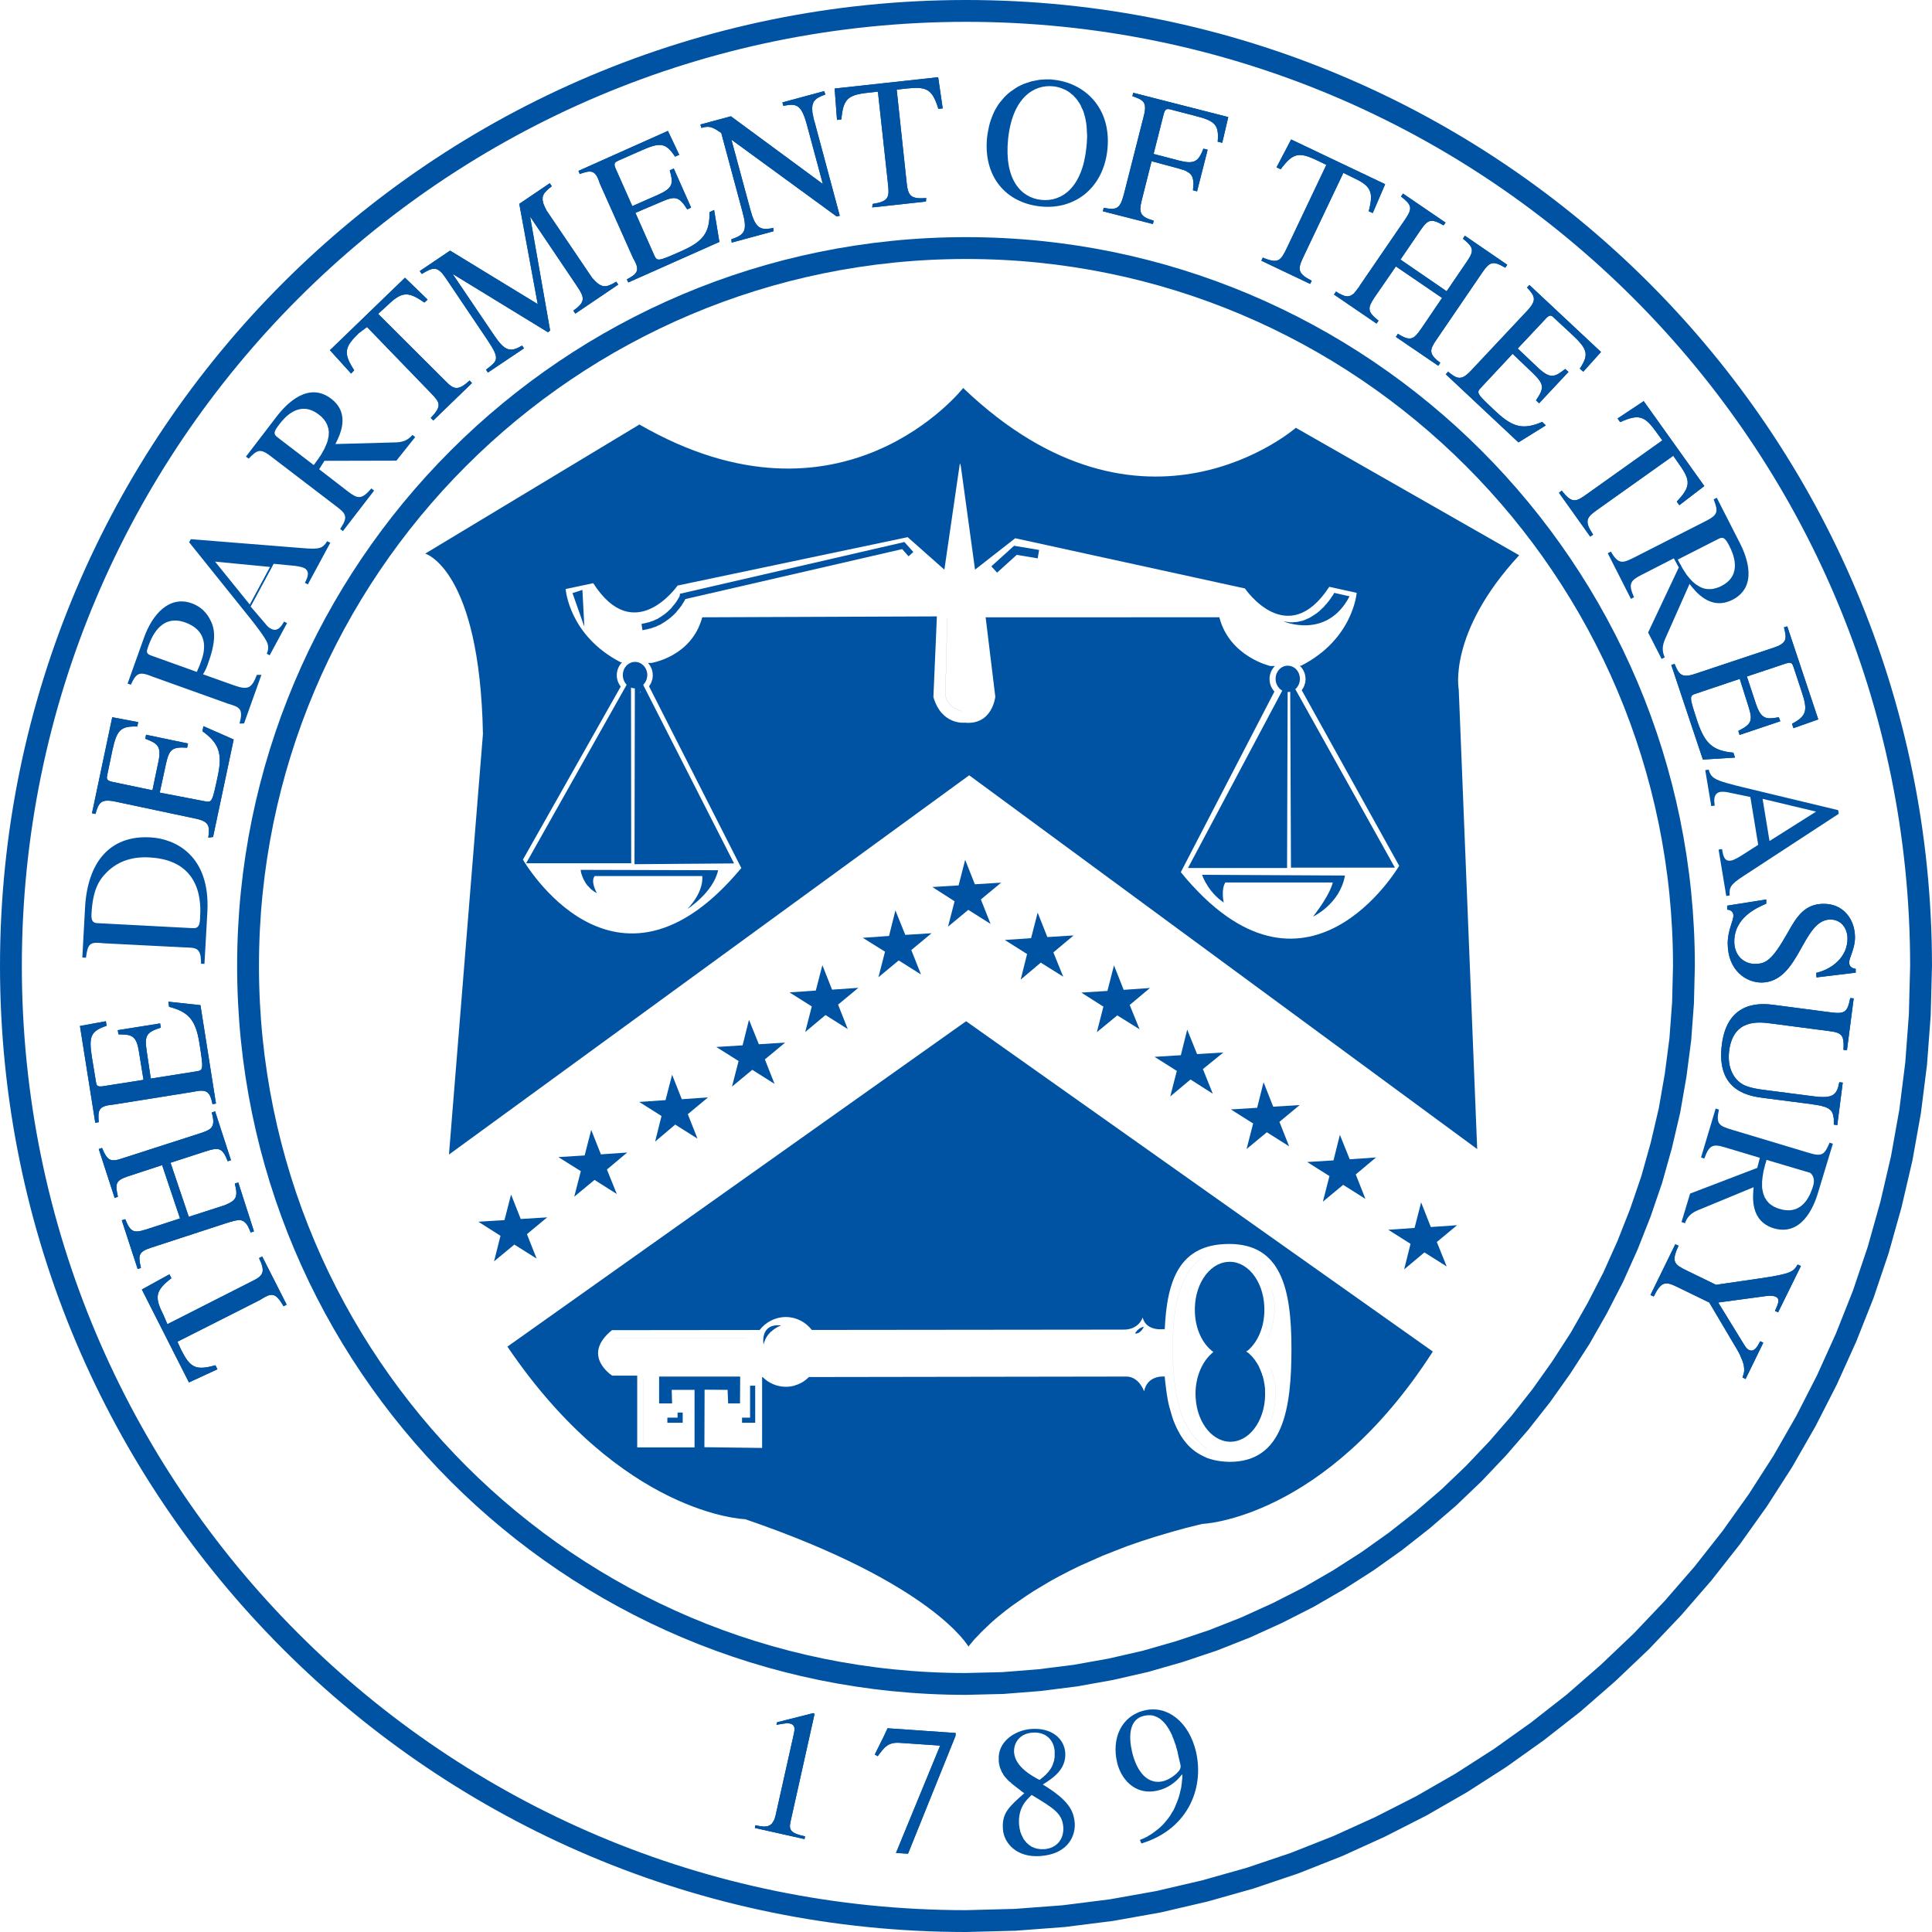 <svg xmlns="http://www.w3.org/2000/svg" xmlns:xlink="http://www.w3.org/1999/xlink" version="1.1" x="0px" y="0px"  viewBox="0 0 176.907 176.907" enable-background="new 0 0 176.907 176.907" xml:space="preserve">

<g id="Layer_3">
	<g id="g67483">
		<path fill="#0053a2" stroke="#0053a2" stroke-width="0.002" stroke-miterlimit="10.433" d="M13.757,76.674    c-3.779-0.201-5.752,2.375-5.969,6.438l-0.25,4.564l0.334,0.017c0.167-1.288,0.334-1.472,1.605-1.321l7.507,0.384h0.1h0.117    l0.083,0.017h0.1h0.084l0.083,0.017h0.067l0.083,0.017l0.067,0.017l0.067,0.017l0.05,0.017l0.067,0.033l0.05,0.017l0.05,0.033    l0.033,0.033l0.05,0.05l0.034,0.034l0.033,0.05l0.034,0.05l0.033,0.05l0.017,0.067l0.017,0.05l0.033,0.083l0.017,0.067    l0.017,0.083v0.083l0.017,0.083v0.101l0.017,0.083v0.067v0.05v0.05v0.05v0.067v0.05l0.318,0.017l0.268-4.782    C19.258,78.296,16.015,76.792,13.757,76.674z M18.322,84.015v0.067v0.067l-0.017,0.066v0.067v0.067l-0.017,0.05v0.067l-0.017,0.05    l-0.017,0.033v0.05l-0.017,0.05l-0.017,0.033l-0.017,0.034l-0.017,0.033l-0.017,0.034l-0.017,0.033l-0.017,0.017l-0.033,0.033    l-0.017,0.017l-0.033,0.017l-0.017,0.017l-0.033,0.017l-0.034,0.017l-0.034,0.017h-0.033l-0.05,0.017H17.82h-0.05h-0.033h-0.05    h-0.05h-0.05l-8.594-0.452C8.658,84.516,8.34,84.5,8.374,83.713c0.117-2.14,0.619-3.06,1.388-3.829    c1.12-1.12,2.508-1.455,3.929-1.371C18.606,78.765,18.389,82.928,18.322,84.015z"/>
		<path id="path64549" fill="none" stroke="#EFD764" stroke-width="0.006" stroke-miterlimit="10.433" d="M41.111,105.717    l3.11-38.506c-0.285-15.082-5.284-16.52-5.284-16.52L58.55,38.871c18.609,10.734,29.645-3.344,29.645-3.344    c16.502,15.8,30.464,3.645,30.464,3.645l20.448,11.67c-6.571,7.106-5.534,12.306-5.534,12.306l1.688,42.067L88.746,70.99    L41.111,105.717z"/>
		<path id="path64553" fill="none" stroke="#EFD764" stroke-width="0.005" stroke-miterlimit="10.433" d="M88.679,150.777    l0.017-0.017l0.034-0.066l0.083-0.101l0.117-0.134l0.151-0.184l0.167-0.201l0.234-0.234l0.25-0.268l0.301-0.301l0.334-0.318    l0.368-0.351l0.418-0.368l0.468-0.385l0.502-0.401l0.552-0.418l0.602-0.418l0.652-0.451l0.685-0.452l0.752-0.451l0.786-0.469    l0.853-0.468l0.903-0.468l0.953-0.468l1.02-0.451l1.054-0.468l1.137-0.451l1.17-0.452l1.254-0.435l1.304-0.418l1.354-0.401    l1.438-0.401l1.488-0.368c0,0,11.219-0.385,21.118-15.784L88.462,93.511l-42,29.795c10.5,15.483,21.77,15.801,21.77,15.801    C85.486,145.009,88.679,150.777,88.679,150.777z"/>
		
			<line id="line64561" fill="none" stroke="#0053a2" stroke-width="0.004" stroke-miterlimit="10.433" x1="56.276" y1="122.504" x2="68.348" y2="122.504"/>
		<polyline id="polyline64563" fill="none" stroke="#0053a2" stroke-width="0.469" stroke-miterlimit="10.433" points="    67.946,130.044 68.917,130.044 68.917,126.884   "/>
		<polyline id="polyline64565" fill="none" stroke="#0053a2" stroke-width="0.469" stroke-miterlimit="10.433" points="    61.108,130.044 62.278,130.044 62.278,129.342   "/>
		
			<line id="line64567" fill="none" stroke="#0053a2" stroke-width="0.004" stroke-miterlimit="10.433" x1="58.918" y1="126.182" x2="58.918" y2="132.051"/>
		<path id="path64569" fill="#0053a2" d="M69.919,123.156v-0.067l0.017-0.05l0.017-0.066l0.017-0.067l0.017-0.05l0.034-0.05    l0.033-0.117l0.05-0.1l0.05-0.101l0.067-0.1l0.05-0.083l0.067-0.083l0.067-0.084l0.067-0.067l0.067-0.083l0.083-0.067l0.067-0.05    l0.067-0.067l0.067-0.05l0.067-0.05l0.067-0.05l0.067-0.033l0.067-0.05l0.067-0.033l0.067-0.034l0.05-0.033l0.05-0.017l0.05-0.017    l0.034-0.017l0.05-0.017l0.017-0.017l0.033-0.017h0.017l0,0l0,0h0.017l0,0l0,0C69.518,121.133,69.919,123.156,69.919,123.156z"/>
		
			<line id="line64571" fill="none" stroke="#0053a2" stroke-width="0.003" stroke-miterlimit="10.433" x1="75.487" y1="122.537" x2="101.57" y2="122.537"/>
		<path id="path64573" fill="#0053a2" d="M103.928,122.103h0.034h0.017h0.033h0.017h0.033h0.017h0.017l0.017-0.017h0.033h0.017    l0.017-0.017h0.017l0.034-0.017h0.017l0.033-0.017l0.034-0.033l0.033-0.017l0.034-0.033l0.033-0.017l0.034-0.033l0.033-0.033    l0.017-0.017l0.034-0.034l0.017-0.033l0.034-0.033l0.017-0.034l0.017-0.017l0.017-0.033l0.017-0.034l0.017-0.017l0.017-0.017    v-0.033l0.017-0.017v-0.017h0.017l0,0v-0.017l0,0V121.5l0,0h0.017l0,0l0,0v-0.017l0,0    C104.195,121.584,103.928,122.103,103.928,122.103z"/>
		<path id="path64575" fill="none" stroke="#0053a2" stroke-width="0.004" stroke-miterlimit="10.433" d="M116.334,125.313    c1.053,2.057,0,4.983,0,4.983"/>
		<path id="path64577" fill="none" stroke="#0053a2" stroke-width="0.004" stroke-miterlimit="10.433" d="M116.417,118.157    c0.836,1.755-0.301,4.38-0.301,4.38"/>
		<path id="path64579" fill="none" stroke="#0053a2" stroke-width="0.004" stroke-miterlimit="10.433" d="M110.114,115.13    l-0.15,0.117l-0.151,0.117l-0.15,0.117l-0.133,0.134l-0.134,0.15l-0.134,0.134l-0.117,0.15l-0.134,0.167l-0.101,0.151    l-0.117,0.184l-0.117,0.167l-0.1,0.184l-0.101,0.184l-0.083,0.201l-0.084,0.201l-0.083,0.201l-0.083,0.201l-0.083,0.217    l-0.067,0.217l-0.067,0.234l-0.067,0.217l-0.05,0.234l-0.067,0.251l-0.05,0.234l-0.034,0.251l-0.05,0.25l-0.034,0.251    l-0.034,0.268l-0.033,0.25l-0.034,0.268l-0.017,0.285l-0.017,0.267c-0.167,2.926,0,5.267,0.569,7.357    c0.702,2.592,2.541,3.729,2.541,3.729"/>
		<polyline id="polyline64583" fill="none" stroke="#0053a2" stroke-width="0.586" stroke-miterlimit="10.433" points="    58.784,57.413 58.901,57.396 59.035,57.363 59.152,57.346 59.269,57.313 59.386,57.279 59.503,57.263 59.72,57.179 59.938,57.112     60.138,57.012 60.339,56.928 60.523,56.811 60.69,56.711 60.857,56.594 61.024,56.477 61.175,56.36 61.309,56.243 61.442,56.125     61.576,55.992 61.693,55.875 61.793,55.741 61.894,55.624 61.994,55.507 62.078,55.39 62.162,55.29 62.228,55.172 62.295,55.072     62.345,54.989 62.396,54.905 62.446,54.821 62.479,54.754 62.496,54.705 62.529,54.654 62.529,54.638 62.546,54.621     62.546,54.621 62.546,54.604 62.546,54.604 62.546,54.604 82.71,49.956 83.413,50.742   "/>
		<polygon id="polygon64585" fill="#0053a2" points="52.648,54.42 53.267,56.176 53.166,54.253   "/>
		<polygon id="polygon64587" fill="none" stroke="#0053a2" stroke-width="0.352" stroke-miterlimit="10.433" points="52.648,54.42     53.267,56.176 53.166,54.253   "/>
		<path id="path64589" fill="#0053a2" d="M117.471,56.878l0.133,0.034l0.134,0.017l0.134,0.017l0.133,0.017l0.134,0.017h0.134h0.117    l0.134-0.017h0.117l0.117-0.017l0.117-0.017l0.117-0.033l0.117-0.017l0.117-0.033l0.217-0.067l0.217-0.101l0.201-0.083    l0.201-0.117l0.184-0.117l0.184-0.117l0.167-0.117l0.167-0.134l0.167-0.15l0.133-0.134l0.151-0.134l0.117-0.15l0.134-0.134    l0.1-0.134l0.101-0.117l0.1-0.134l0.083-0.117l0.067-0.101l0.067-0.1l0.067-0.083l0.017-0.034l0.017-0.033l0.017-0.034    l0.017-0.033l0.017-0.017l0.017-0.034v-0.017h0.017v-0.017l0,0l1.404,0.317C121.467,58.634,117.471,56.878,117.471,56.878z"/>
		<polyline id="polyline64591" fill="none" stroke="#0053a2" stroke-width="0.782" stroke-miterlimit="10.433" points="    91.037,52.146 92.976,50.391 95.083,50.742   "/>
		<path id="path64593" fill="none" stroke="#0053a2" stroke-width="0.007" stroke-miterlimit="10.433" d="M86.74,56.61    l-0.167,6.755c-0.084,1.405,1.488,1.756,1.488,1.756"/>
		<polygon id="polygon64603" fill="none" stroke="#0053a2" stroke-width="0.5" stroke-miterlimit="10.433" points="58.383,62.262     58.349,78.881 66.81,78.814   "/>
		<polygon id="polygon64607" fill="none" stroke="#0053a2" stroke-width="0.5" stroke-miterlimit="10.433" points="57.53,62.947     57.547,78.798 48.602,78.798   "/>
		<path id="path64609" fill="#0053a2" d="M54.671,81.808l-0.05-0.05l-0.067-0.034l-0.067-0.033l-0.05-0.034l-0.117-0.083    l-0.117-0.083l-0.1-0.083l-0.083-0.083l-0.084-0.101l-0.083-0.083l-0.083-0.083l-0.067-0.101l-0.067-0.083l-0.05-0.083    l-0.05-0.101l-0.05-0.083l-0.05-0.083L53.4,80.437l-0.033-0.083l-0.033-0.084L53.3,80.202l-0.017-0.083l-0.034-0.067l-0.017-0.067    l-0.017-0.05L53.2,79.868v-0.05l-0.017-0.034v-0.05v-0.034l-0.017-0.017v-0.017V79.65l0,0l0,0l12.59,0.034    c-0.452,2.057-2.809,3.544-2.809,3.544c1.588-1.672,1.354-3.009,1.354-3.009h-9.848C54.036,80.737,54.671,81.808,54.671,81.808z"/>
		<polygon id="polygon64615" fill="none" stroke="#0053a2" stroke-width="0.5" stroke-miterlimit="10.433" points="117.655,63.315     117.604,79.232 109.195,79.232   "/>
		<polygon id="polygon64619" fill="none" stroke="#0053a2" stroke-width="0.5" stroke-miterlimit="10.433" points="118.391,63.231     118.458,79.199 127.302,79.199   "/>
		<path id="path64623" fill="#0053a2" d="M58.149,63.031l0.05-0.017h0.067h0.05l0.05-0.017l0.05-0.017l0.067-0.017l0.05-0.017    l0.05-0.017l0.05-0.033l0.05-0.017l0.034-0.033l0.05-0.034l0.05-0.033l0.034-0.034l0.05-0.033l0.034-0.05l0.033-0.033l0.034-0.05    l0.033-0.05l0.034-0.033l0.033-0.05l0.017-0.05l0.033-0.05l0.017-0.067l0.034-0.05l0.017-0.05v-0.067l0.017-0.05l0.017-0.067    v-0.05l0.017-0.067v-0.067c0-0.669-0.519-1.204-1.12-1.204c-0.619,0-1.121,0.535-1.121,1.204    C57.028,62.479,57.53,63.031,58.149,63.031z"/>
		<path id="path64627" fill="#0053a2" d="M117.906,63.365h0.067h0.05l0.067-0.017h0.05l0.05-0.017l0.05-0.017l0.05-0.017l0.05-0.017    l0.05-0.034l0.05-0.033l0.05-0.017l0.05-0.034l0.033-0.033l0.051-0.034l0.033-0.05l0.05-0.034l0.033-0.033l0.033-0.05l0.034-0.05    l0.033-0.05l0.034-0.05l0.017-0.05l0.033-0.05l0.017-0.05l0.017-0.05l0.017-0.067l0.017-0.05l0.017-0.05v-0.067l0.017-0.067v-0.05    v-0.067c0-0.669-0.485-1.204-1.12-1.204c-0.602,0-1.104,0.535-1.104,1.204C116.802,62.83,117.304,63.365,117.906,63.365z"/>
		<path id="path64629" fill="none" stroke="#0053a2" stroke-width="2" stroke-miterlimit="10.433" d="M88.462,154.193l3.378-0.083    l3.345-0.265l3.279-0.414l3.246-0.58l3.179-0.728l3.114-0.895l3.064-1.026l2.98-1.176l2.915-1.325l2.832-1.44l2.75-1.59    l2.667-1.706l2.583-1.839l2.484-1.954l2.384-2.053l2.286-2.187l2.17-2.286l2.07-2.384l1.954-2.484l1.822-2.567l1.722-2.667    l1.573-2.766l1.457-2.832l1.309-2.915l1.176-2.981l1.043-3.047l0.878-3.13l0.745-3.18l0.563-3.229l0.43-3.295l0.249-3.346    l0.083-3.378c0-36.302-29.429-65.731-65.731-65.731c-36.319,0-65.748,29.429-65.748,65.731S52.143,154.193,88.462,154.193z"/>
		<path id="path64631" fill="none" stroke="#0053a2" stroke-width="2" stroke-miterlimit="10.433" d="M88.462,175.907l4.498-0.117    l4.431-0.334l4.38-0.552l4.314-0.769l4.23-0.986l4.146-1.17l4.063-1.371l3.979-1.572l3.862-1.755l3.779-1.923l3.662-2.106    l3.544-2.274l3.427-2.441l3.311-2.592l3.16-2.758l3.043-2.893l2.892-3.043l2.759-3.177l2.592-3.294l2.441-3.427l2.274-3.544    l2.107-3.679l1.923-3.762l1.755-3.879l1.572-3.962l1.371-4.063l1.17-4.163l0.986-4.23l0.769-4.297l0.552-4.38l0.334-4.448    l0.117-4.498C175.907,40.158,136.749,1,88.462,1C40.158,1,1,40.158,1,88.445C1,136.749,40.158,175.907,88.462,175.907z"/>
		<g>
			<path fill="#0053a2" d="M57.337,63.29l-8.736,15.508h8.945L57.53,63.383C57.463,63.357,57.4,63.324,57.337,63.29z"/>
			<path fill="#0053a2" d="M110.064,80.119h0.017v0.034l0.017,0.017l0.017,0.05l0.017,0.033l0.017,0.05l0.017,0.067l0.034,0.05     l0.033,0.084l0.034,0.067l0.05,0.083l0.033,0.083l0.05,0.083l0.05,0.083l0.067,0.101l0.05,0.101l0.067,0.1l0.066,0.1l0.083,0.101     l0.067,0.1l0.083,0.101l0.1,0.117l0.083,0.101l0.101,0.1l0.1,0.117l0.117,0.101l0.1,0.1l0.117,0.1l0.134,0.101l0.134,0.1     l0.134,0.101c0,0-0.268-1.188,0.15-1.839h9.832c0,0-0.151,1.003-1.806,3.126c0,0,2.458-1.137,2.926-3.762l-13.092-0.067V80.119z"/>
			<path fill="#0053a2" d="M117.653,63.843c-0.085-0.013-0.167-0.033-0.248-0.059l-8.211,15.449h8.41L117.653,63.843z"/>
			<polygon fill="#0053a2" points="118.608,63.7 118.524,63.733 118.458,63.75 118.393,63.776 118.458,79.199 127.302,79.199      118.639,63.676    "/>
			<path fill="#0053a2" d="M41.111,105.717L88.746,70.99l46.515,34.226l-1.688-42.067c0,0-1.037-5.2,5.534-12.306l-20.448-11.67     c0,0-13.961,12.155-30.464-3.645c0,0-11.035,14.078-29.645,3.344L38.938,50.691c0,0,4.999,1.438,5.284,16.52L41.111,105.717z      M56.477,61.827c0-0.461,0.186-0.88,0.486-1.184l-0.135-0.003c-4.748-2.458-5.033-6.705-5.033-6.705L54.32,53.4     c3.779,5.902,7.725,0.217,7.725,0.217l21.067-4.431l3.361,2.976l1.421-9.748l0.083,0.25l1.304,9.497l3.678-2.876l21.034,4.598     c0,0,3.879,5.735,7.725-0.15l2.508,0.552c0,0-0.317,4.247-5.083,6.671l-0.127,0.002c0.324,0.306,0.528,0.737,0.528,1.219v0.083     l-0.017,0.083v0.084l-0.017,0.083l-0.017,0.083l-0.034,0.083l-0.017,0.083l-0.033,0.067l-0.034,0.084l-0.034,0.067l-0.05,0.067     l-0.034,0.067l-0.05,0.067l-0.014,0.019l8.926,16.083c0,0-8.544,14.613-19.997,0.585l8.573-16.537     c-0.275-0.301-0.447-0.705-0.447-1.153c0-0.466,0.19-0.888,0.494-1.192l-0.41,0.005c0,0-3.745-0.836-4.682-4.464H90.251     l0.886,7.273c0,0-0.268,2.625-2.809,2.375c0,0-2.107,0.251-2.859-2.341l0.318-7.39h-0.033l-21.452,0.083     c-0.97,3.628-4.665,4.18-4.665,4.18L59.333,60.7c0.269,0.298,0.438,0.692,0.438,1.127v0.101l-0.017,0.083v0.084l-0.017,0.083     l-0.017,0.067l-0.033,0.083l-0.017,0.084l-0.034,0.066l-0.033,0.084L59.57,62.63l-0.05,0.067l-0.033,0.066l-0.05,0.067     l-0.009,0.012l8.452,16.641c-11.57,13.911-19.997-0.769-19.997-0.769l8.956-15.849C56.615,62.582,56.477,62.225,56.477,61.827z"/>
			<polygon fill="#0053a2" points="58.901,63.298 58.834,63.349 58.767,63.382 58.684,63.399 58.617,63.432 58.533,63.449      58.45,63.466 58.38,63.479 58.349,78.881 66.81,78.814 58.909,63.295    "/>
		</g>
		<path id="path64635" fill="none" d="M46.177,123.273l-0.568-0.836l-0.568-0.886l-0.535-0.92l-0.502-0.953l-0.501-0.987    l-0.452-1.036l-0.435-1.037l-0.401-1.07l-0.351-1.087l-0.334-1.104l-0.267-1.12l-0.234-1.104l-0.201-1.121l-0.067-0.568    l-0.067-0.552l-0.05-0.551l-0.034-0.552l-0.017-0.552l-0.017-0.535l48.17-34.911l46.983,34.61c0,5.802-1.12,13.042-4.213,17.355    L88.462,92.726L46.177,123.273z"/>
		<path id="path64637" fill="#0053a2" d="M24.006,115.047l2.241,4.414l-0.284,0.151c-0.769-1.354-1.137-1.221-2.174-0.568    l-7.541,3.812l0.334,0.735c0.836,1.656,1.337,1.923,3.143,1.421l0.184,0.368l-2.608,1.204l-4.313-8.51l2.524-1.388l0.184,0.351    c-1.505,1.171-1.555,1.739-0.719,3.394l0.351,0.82l7.708-3.913c1.087-0.519,1.288-0.853,0.686-2.14L24.006,115.047z"/>
		<path id="path64639" fill="#0053a2" stroke="#0053a2" stroke-width="0.002" stroke-miterlimit="10.433" d="M24.006,115.047    l2.241,4.414l-0.284,0.151c-0.769-1.354-1.137-1.221-2.174-0.568l-7.541,3.812l0.334,0.735c0.836,1.656,1.337,1.923,3.143,1.421    l0.184,0.368l-2.608,1.204l-4.313-8.51l2.524-1.388l0.184,0.351c-1.505,1.171-1.555,1.739-0.719,3.394l0.351,0.82l7.708-3.913    c1.087-0.519,1.288-0.853,0.686-2.14L24.006,115.047z"/>
		<path id="path64641" fill="#0053a2" d="M22.953,112.856l-0.017-0.067l-0.034-0.05l-0.017-0.067l-0.017-0.05l-0.033-0.05    l-0.017-0.05l-0.033-0.05l-0.017-0.05l-0.017-0.05l-0.033-0.05l-0.017-0.034l-0.017-0.05l-0.033-0.034l-0.017-0.033l-0.05-0.067    l-0.05-0.067l-0.05-0.05l-0.05-0.05l-0.05-0.05l-0.05-0.034l-0.05-0.033l-0.05-0.034l-0.067-0.017l-0.05-0.017l-0.067-0.017    l-0.067-0.017h-0.067H21.85l-0.067,0.017h-0.067l-0.083,0.017l-0.083,0.017l-0.083,0.017l-0.084,0.017l-0.1,0.033l-0.101,0.033    l-0.1,0.017l-0.1,0.033l-0.117,0.033l-6.972,2.274c-1.187,0.385-1.271,0.652-0.987,1.873l-0.301,0.1l-1.455-4.464l0.318-0.1    c0.485,1.187,0.752,1.304,1.906,0.953l3.11-1.02l-1.638-4.882l-3.11,1.02c-1.137,0.385-1.22,0.652-0.936,1.873l-0.301,0.117    l-1.455-4.481l0.301-0.101c0.501,1.188,0.769,1.321,1.906,0.937l7.156-2.307c1.054-0.334,1.321-0.602,0.986-1.873l0.301-0.117    l1.455,4.481l-0.301,0.1c-0.501-1.337-0.886-1.271-2.09-0.886l-3.143,1.02l1.672,4.949l3.311-1.07    c0.986-0.418,1.237-0.686,0.903-1.973l0.318-0.101l1.438,4.481L22.953,112.856z"/>
		<path id="path64643" fill="#0053a2" stroke="#0053a2" stroke-width="0.002" stroke-miterlimit="10.433" d="M22.953,112.856    l-0.017-0.067l-0.034-0.05l-0.017-0.067l-0.017-0.05l-0.033-0.05l-0.017-0.05l-0.033-0.05l-0.017-0.05l-0.017-0.05l-0.033-0.05    l-0.017-0.034l-0.017-0.05l-0.033-0.034l-0.017-0.033l-0.05-0.067l-0.05-0.067l-0.05-0.05l-0.05-0.05l-0.05-0.05l-0.05-0.034    l-0.05-0.033l-0.05-0.034l-0.067-0.017l-0.05-0.017l-0.067-0.017l-0.067-0.017h-0.067H21.85l-0.067,0.017h-0.067l-0.083,0.017    l-0.083,0.017l-0.083,0.017l-0.084,0.017l-0.1,0.033l-0.101,0.033l-0.1,0.017l-0.1,0.033l-0.117,0.033l-6.972,2.274    c-1.187,0.385-1.271,0.652-0.987,1.873l-0.301,0.1l-1.455-4.464l0.318-0.1c0.485,1.187,0.752,1.304,1.906,0.937l3.11-1.003    l-1.638-4.882l-3.11,1.02c-1.137,0.385-1.22,0.652-0.936,1.873l-0.301,0.117l-1.455-4.481l0.301-0.101    c0.501,1.188,0.769,1.321,1.906,0.937l7.156-2.307c1.054-0.352,1.321-0.602,0.986-1.873l0.301-0.117l1.455,4.481l-0.301,0.1    c-0.501-1.337-0.886-1.271-2.09-0.886l-3.143,1.02l1.672,4.949l3.311-1.07c0.986-0.418,1.237-0.686,0.903-1.973l0.318-0.101    l1.438,4.481L22.953,112.856z"/>
		<path id="path64645" fill="#0053a2" d="M18.355,92.04l1.421,9.012l-0.317,0.05c-0.234-1.053-0.435-1.421-1.706-1.137l-7.424,1.187    c-1.337,0.117-1.371,0.535-1.288,1.605l-0.317,0.05L7.32,93.946l2.375-0.435l0.067,0.418c-1.455,0.484-1.639,0.97-1.354,2.826    l0.368,2.24c0.05,0.368,0.084,0.552,0.652,0.468l3.712-0.585l-0.418-2.575c-0.234-1.488-0.652-1.588-1.873-1.588l-0.067-0.385    l3.879-0.619l0.067,0.385c-1.304,0.418-1.505,0.702-1.304,2.09l0.384,2.575l4.13-0.652c0.686-0.101,0.719-0.117,0.318-2.608    c-0.334-2.09-0.97-2.842-2.775-3.311l-0.067-0.468L18.355,92.04z"/>
		<path id="path64647" fill="#0053a2" stroke="#0053a2" stroke-width="0.002" stroke-miterlimit="10.433" d="M18.355,92.04    l1.421,9.012l-0.317,0.05c-0.234-1.053-0.435-1.421-1.706-1.137l-7.424,1.187c-1.337,0.117-1.371,0.535-1.288,1.605l-0.317,0.05    L7.32,93.946l2.375-0.435l0.067,0.418c-1.455,0.484-1.639,0.97-1.354,2.826l0.368,2.24c0.05,0.368,0.084,0.552,0.652,0.468    l3.712-0.585l-0.418-2.575c-0.234-1.488-0.652-1.588-1.873-1.588l-0.067-0.385l3.879-0.619l0.067,0.385    c-1.304,0.418-1.505,0.702-1.304,2.09l0.384,2.575l4.13-0.652c0.686-0.101,0.719-0.117,0.318-2.608    c-0.334-2.09-0.97-2.842-2.775-3.311l-0.067-0.468L18.355,92.04z"/>
		<path id="path64653" fill="#0053a2" d="M21.398,67.712l-1.89,8.929l-0.435,0.067c0.15-1.087,0.083-1.488-1.187-1.756l-7.34-1.555    c-1.321-0.268-1.505,0.1-1.806,1.137l-0.317-0.067l1.855-8.794l2.375,0.451l-0.083,0.401c-1.522-0.05-1.873,0.318-2.274,2.157    l-0.468,2.241c-0.067,0.334-0.117,0.552,0.451,0.668l3.679,0.77l0.535-2.559c0.317-1.471-0.05-1.722-1.188-2.157l0.067-0.368    l3.846,0.803l-0.083,0.384c-1.354-0.083-1.639,0.117-1.939,1.488l-0.569,2.625l4.097,0.786c0.686,0.134,0.702,0.134,1.221-2.324    c0.435-2.073,0.1-2.993-1.405-4.08l0.083-0.468L21.398,67.712z"/>
		<path id="path64655" fill="#0053a2" stroke="#0053a2" stroke-width="0.002" stroke-miterlimit="10.433" d="M21.398,67.712    l-1.89,8.929l-0.435,0.05c0.15-1.07,0.083-1.471-1.187-1.739l-7.34-1.555c-1.321-0.268-1.505,0.1-1.806,1.137l-0.317-0.067    l1.855-8.794l2.375,0.451l-0.083,0.401c-1.522-0.05-1.873,0.318-2.274,2.157l-0.468,2.241c-0.067,0.334-0.117,0.552,0.451,0.668    l3.679,0.77l0.535-2.559c0.317-1.471-0.05-1.722-1.188-2.157l0.067-0.368l3.846,0.803l-0.083,0.384    c-1.354-0.083-1.639,0.117-1.939,1.488l-0.569,2.625l4.097,0.786c0.686,0.134,0.702,0.134,1.221-2.324    c0.435-2.073,0.1-2.993-1.405-4.08l0.083-0.468L21.398,67.712z"/>
		<path id="path64669" fill="#0053a2" d="M43.218,35.075l-3.544,3.428l-0.234-0.234c1.07-1.12,0.836-1.421,0.034-2.257l-5.869-6.069    l-0.736,0.552c-1.338,1.287-1.455,1.839-0.435,3.411l-0.284,0.301l-1.94-2.14l6.872-6.638l2.073,2.006l-0.301,0.268    c-1.539-1.087-2.09-0.986-3.444,0.318l-0.786,0.719l6.153,6.136c0.786,0.819,1.171,0.919,2.224-0.033L43.218,35.075z"/>
		<path id="path64671" fill="#0053a2" stroke="#0053a2" stroke-width="0.002" stroke-miterlimit="10.433" d="M43.218,35.075    l-3.544,3.428l-0.234-0.234c1.07-1.12,0.836-1.421,0.034-2.257l-5.869-6.069l-0.736,0.552c-1.338,1.287-1.455,1.839-0.435,3.411    l-0.284,0.301l-1.94-2.14l6.872-6.638l2.073,2.006l-0.301,0.268c-1.539-1.087-2.09-0.986-3.444,0.318l-0.786,0.719l6.153,6.136    c0.786,0.819,1.171,0.919,2.224-0.033L43.218,35.075z"/>
		<path id="path64673" fill="#0053a2" d="M50.524,17.051l-0.083,0.067l-0.067,0.067l-0.083,0.05l-0.067,0.05l-0.05,0.067    l-0.067,0.05l-0.05,0.05l-0.05,0.05l-0.05,0.067l-0.05,0.05l-0.034,0.05l-0.05,0.05l-0.034,0.05l-0.017,0.067l-0.034,0.05    l-0.017,0.05l-0.017,0.067l-0.017,0.066v0.05v0.067v0.067v0.067l0.017,0.083l0.017,0.067l0.017,0.083l0.017,0.084l0.033,0.083    l0.034,0.083l0.017,0.05l0.033,0.05l0.017,0.05l0.017,0.05l0.033,0.05l0.017,0.05l0.033,0.05l0.017,0.067l4.213,6.22    c0.87,1.003,1.271,0.92,2.207,0.352l0.184,0.267l-3.929,2.659l-0.184-0.268c1.07-0.786,1.104-1.12,0.318-2.274l-4.247-6.303    l-0.017,0.033l1.823,10.367l-0.201,0.15l-8.661-5.3l-0.033,0.017l3.779,5.584c0.986,1.455,1.488,1.555,2.541,0.92l0.184,0.25    l-3.311,2.224l-0.167-0.268c1.053-0.819,1.321-0.936,0.134-2.708l-3.829-5.685c-0.752-1.104-1.12-1.02-2.19-0.368l-0.184-0.267    l2.775-1.873l8.025,4.899l-1.688-9.18l2.792-1.889L50.524,17.051z"/>
		<path id="path64675" fill="#0053a2" stroke="#0053a2" stroke-width="0.002" stroke-miterlimit="10.433" d="M50.524,17.051    l-0.083,0.067l-0.067,0.067l-0.083,0.05l-0.067,0.05l-0.05,0.067l-0.067,0.05l-0.05,0.05l-0.05,0.05l-0.05,0.067l-0.05,0.05    l-0.034,0.05l-0.05,0.05l-0.034,0.05l-0.017,0.067l-0.034,0.05l-0.017,0.05l-0.017,0.067l-0.017,0.066v0.05v0.067v0.067v0.067    l0.017,0.083l0.017,0.067l0.017,0.083l0.017,0.084l0.033,0.083l0.034,0.083l0.017,0.05l0.033,0.05l0.017,0.05l0.017,0.05    l0.033,0.05l0.017,0.05l0.033,0.05l0.017,0.067l4.213,6.22c0.87,1.003,1.271,0.92,2.207,0.352l0.184,0.267l-3.929,2.659    l-0.184-0.268c1.07-0.786,1.104-1.12,0.318-2.274l-4.247-6.303l-0.017,0.033l1.823,10.367l-0.201,0.15l-8.661-5.3l-0.033,0.017    l3.779,5.584c0.986,1.455,1.488,1.555,2.541,0.92l0.184,0.25l-3.311,2.224l-0.167-0.268c1.053-0.819,1.321-0.936,0.134-2.708    l-3.829-5.685c-0.752-1.104-1.12-1.02-2.19-0.368l-0.184-0.267l2.775-1.873l8.025,4.899l-1.688-9.18l2.792-1.889L50.524,17.051z"/>
		<path id="path64677" fill="#0053a2" d="M75.571,8.658l-0.1,0.034l-0.084,0.033l-0.083,0.033L75.22,8.792l-0.083,0.033l-0.083,0.05    l-0.067,0.034l-0.067,0.033l-0.067,0.034l-0.066,0.05l-0.05,0.05l-0.05,0.034l-0.05,0.05l-0.05,0.067l-0.05,0.05l-0.033,0.067    L74.467,9.41l-0.017,0.067l-0.034,0.083L74.4,9.627l-0.017,0.1v0.034v0.05l-0.017,0.05v0.05v0.05v0.067l0.017,0.05v0.05v0.067    v0.066l0.017,0.05v0.067l0.017,0.067l0.017,0.083l0.017,0.067l0.017,0.067v0.083l0.034,0.084l0.017,0.083l0.017,0.083l0.017,0.083    l0.034,0.084l2.307,8.594l-0.284,0.067l-9.597-7.006h-0.033l1.722,6.371c0.452,1.688,0.903,1.956,2.107,1.688l0.017,0.301    l-3.829,1.037l-0.034-0.301c1.221-0.418,1.505-0.752,1.02-2.524l-1.939-7.207c-0.886-0.635-1.17-0.652-1.822-0.468L64.134,11.4    l2.792-0.752l8.376,6.169h0.034l-1.472-5.467c-0.518-1.873-1.003-1.873-2.14-1.655l-0.083-0.317l3.829-1.037L75.571,8.658z"/>
		<path id="path64679" fill="#0053a2" stroke="#0053a2" stroke-width="0.002" stroke-miterlimit="10.433" d="M75.571,8.658    l-0.1,0.034l-0.084,0.033l-0.083,0.033L75.22,8.792l-0.083,0.033l-0.083,0.05l-0.067,0.034l-0.067,0.033l-0.067,0.034l-0.066,0.05    l-0.05,0.05l-0.05,0.034l-0.05,0.05l-0.05,0.067l-0.05,0.05l-0.033,0.067L74.467,9.41l-0.017,0.067l-0.034,0.083L74.4,9.627    l-0.017,0.1v0.034v0.05l-0.017,0.05v0.05v0.05v0.067l0.017,0.05v0.05v0.067v0.066l0.017,0.05v0.067l0.017,0.067l0.017,0.083    l0.017,0.067l0.017,0.067v0.083l0.034,0.084l0.017,0.083l0.017,0.083l0.017,0.083l0.034,0.084l2.307,8.594l-0.284,0.067    l-9.597-7.006h-0.033l1.722,6.371c0.452,1.688,0.903,1.956,2.107,1.672l0.017,0.318l-3.829,1.037l-0.034-0.301    c1.221-0.418,1.505-0.752,1.02-2.524l-1.939-7.207c-0.886-0.635-1.17-0.652-1.822-0.468L64.134,11.4l2.792-0.752l8.376,6.169    h0.034l-1.472-5.467c-0.518-1.873-1.003-1.873-2.14-1.655l-0.083-0.317l3.829-1.037L75.571,8.658z"/>
		<path id="path64681" fill="#0053a2" d="M84.784,18.456l-4.916,0.535l0.034-0.318c1.521-0.234,1.538-0.635,1.404-1.873l-0.919-8.41    l-0.903,0.101c-1.856,0.201-2.274,0.568-2.441,2.441l-0.401,0.05l-0.217-2.876l9.48-1.037l0.418,2.859L85.92,9.962    c-0.552-1.806-1.07-2.057-2.909-1.856l-0.903,0.1l0.919,8.594c0.134,1.137,0.368,1.438,1.789,1.337L84.784,18.456z"/>
		<path id="path64683" fill="#0053a2" stroke="#0053a2" stroke-width="0.002" stroke-miterlimit="10.433" d="M84.784,18.456    l-4.916,0.535l0.034-0.318c1.521-0.234,1.538-0.635,1.404-1.873l-0.919-8.41l-0.903,0.101c-1.856,0.201-2.274,0.568-2.441,2.441    l-0.401,0.05l-0.217-2.876l9.48-1.037l0.418,2.859L85.92,9.962c-0.552-1.806-1.07-2.057-2.909-1.856l-0.903,0.1l0.919,8.594    c0.134,1.137,0.368,1.438,1.789,1.337L84.784,18.456z"/>
		<path id="path64689" fill="#0053a2" d="M109.228,17.419l0.017-0.067v-0.067l0.017-0.117v-0.117l0.017-0.117v-0.1v-0.101    l-0.017-0.1v-0.084l-0.017-0.083l-0.017-0.083l-0.017-0.067l-0.017-0.083l-0.034-0.067l-0.033-0.05l-0.034-0.067l-0.034-0.05    l-0.05-0.05l-0.05-0.05l-0.05-0.05l-0.05-0.033l-0.067-0.05l-0.067-0.033l-0.066-0.034l-0.067-0.05l-0.083-0.033l-0.084-0.034    l-0.083-0.033l-0.101-0.017l-0.084-0.034l-0.117-0.033l-0.101-0.034l-0.117-0.033l-2.375-0.636l-0.903,3.578    c-0.317,1.237-0.05,1.521,1.104,1.873l-0.083,0.301l-4.581-1.17l0.083-0.318c1.238,0.251,1.505,0.05,1.856-1.287l1.806-7.106    c0.334-1.288-0.034-1.488-1.037-1.823l0.066-0.317l8.711,2.224l-0.552,2.357l-0.418-0.1c0.134-1.521-0.217-1.906-2.04-2.358    l-2.24-0.585c-0.401-0.1-0.535-0.067-0.669,0.435l-0.919,3.628l2.375,0.619c1.337,0.334,1.722,0.1,2.19-1.104l0.384,0.1    l-0.969,3.813L109.228,17.419z"/>
		<path id="path64691" fill="#0053a2" stroke="#0053a2" stroke-width="0.002" stroke-miterlimit="10.433" d="M109.228,17.419    l0.017-0.067v-0.067l0.017-0.117v-0.117l0.017-0.117v-0.1v-0.101l-0.017-0.1v-0.084l-0.017-0.083l-0.017-0.083l-0.017-0.067    l-0.017-0.083l-0.034-0.067l-0.033-0.05l-0.034-0.067l-0.034-0.05l-0.05-0.05l-0.05-0.05l-0.05-0.05l-0.05-0.033l-0.067-0.05    l-0.067-0.033l-0.066-0.034l-0.067-0.05l-0.083-0.033l-0.084-0.034l-0.083-0.033l-0.101-0.017l-0.084-0.034l-0.117-0.033    l-0.101-0.034l-0.117-0.033l-2.375-0.636l-0.903,3.578c-0.317,1.237-0.05,1.521,1.104,1.873l-0.083,0.301l-4.581-1.17l0.083-0.318    c1.238,0.251,1.505,0.05,1.856-1.287l1.806-7.106c0.334-1.288-0.034-1.488-1.037-1.823l0.066-0.317l8.711,2.224l-0.552,2.357    l-0.418-0.1c0.134-1.521-0.217-1.906-2.04-2.358l-2.24-0.585c-0.401-0.1-0.535-0.067-0.669,0.435l-0.919,3.628l2.375,0.619    c1.337,0.334,1.722,0.1,2.19-1.104l0.384,0.1l-0.969,3.813L109.228,17.419z"/>
		<path id="path64693" fill="#0053a2" d="M119.962,25.996l-4.464-2.123l0.134-0.285c1.438,0.602,1.638,0.268,2.19-0.853l3.628-7.641    l-0.836-0.401c-1.672-0.803-2.224-0.702-3.344,0.802l-0.384-0.167l1.338-2.558l8.61,4.096l-1.137,2.642l-0.368-0.167    c0.485-1.839,0.184-2.324-1.504-3.11l-0.819-0.401l-3.712,7.808c-0.485,1.037-0.452,1.421,0.819,2.073L119.962,25.996z"/>
		<path id="path64695" fill="#0053a2" stroke="#0053a2" stroke-width="0.002" stroke-miterlimit="10.433" d="M119.962,25.996    l-4.464-2.123l0.134-0.285c1.438,0.602,1.638,0.268,2.19-0.853l3.628-7.641l-0.836-0.401c-1.672-0.803-2.224-0.702-3.344,0.802    l-0.384-0.167l1.338-2.558l8.61,4.096l-1.137,2.642l-0.368-0.167c0.485-1.839,0.184-2.324-1.504-3.11l-0.819-0.401l-3.712,7.808    c-0.485,1.037-0.452,1.421,0.819,2.073L119.962,25.996z"/>
		<path id="path64697" fill="#0053a2" d="M122.336,26.699l0.067,0.033l0.05,0.034l0.05,0.033l0.05,0.034l0.05,0.033l0.05,0.017    l0.05,0.034l0.05,0.017l0.05,0.017l0.034,0.034l0.05,0.017l0.05,0.017l0.033,0.017l0.05,0.017l0.067,0.033l0.083,0.017    l0.067,0.017h0.067l0.067,0.017l0.067-0.017h0.067l0.05-0.017l0.067-0.017l0.05-0.017l0.067-0.033l0.05-0.034l0.05-0.033    l0.05-0.034l0.067-0.05l0.05-0.05l0.05-0.067l0.05-0.067l0.067-0.067l0.05-0.067l0.05-0.084l0.067-0.083l0.067-0.083l0.067-0.083    l0.05-0.101l4.146-6.053c0.702-1.036,0.602-1.304-0.384-2.09l0.184-0.267l3.896,2.658l-0.184,0.251    c-1.121-0.635-1.404-0.569-2.09,0.418l-1.856,2.725l4.23,2.893l1.856-2.725c0.702-1.02,0.602-1.304-0.368-2.09l0.184-0.268    l3.879,2.659l-0.184,0.268c-1.12-0.652-1.405-0.568-2.09,0.418l-4.23,6.203c-0.635,0.919-0.686,1.288,0.368,2.09l-0.184,0.268    l-3.879-2.642l0.184-0.284c1.204,0.752,1.472,0.485,2.19-0.552l1.856-2.726l-4.23-2.893l-1.973,2.859    c-0.619,0.936-0.669,1.287,0.385,2.106l-0.184,0.268l-3.896-2.658L122.336,26.699z"/>
		<path id="path64699" fill="#0053a2" stroke="#0053a2" stroke-width="0.002" stroke-miterlimit="10.433" d="M122.336,26.699    l0.067,0.033l0.05,0.034l0.05,0.033l0.05,0.034l0.05,0.033l0.05,0.017l0.05,0.034l0.05,0.017l0.05,0.017l0.034,0.034l0.05,0.017    l0.05,0.017l0.033,0.017l0.05,0.017l0.067,0.033l0.083,0.017l0.067,0.017h0.067l0.067,0.017l0.067-0.017h0.067l0.05-0.017    l0.067-0.017l0.05-0.017l0.067-0.033l0.05-0.034l0.05-0.033l0.05-0.034l0.067-0.05l0.05-0.05l0.05-0.067l0.05-0.067l0.067-0.067    l0.05-0.067l0.05-0.084l0.067-0.083l0.067-0.083l0.067-0.083l0.05-0.101l4.146-6.053c0.702-1.036,0.602-1.304-0.384-2.09    l0.184-0.267l3.896,2.658l-0.184,0.251c-1.121-0.635-1.404-0.569-2.09,0.418l-1.856,2.708l4.23,2.909l1.856-2.725    c0.702-1.02,0.602-1.304-0.368-2.09l0.184-0.268l3.879,2.659l-0.184,0.268c-1.12-0.652-1.405-0.568-2.09,0.418l-4.23,6.203    c-0.635,0.919-0.686,1.288,0.368,2.09l-0.184,0.268l-3.879-2.642l0.184-0.284c1.204,0.752,1.472,0.485,2.19-0.552l1.856-2.742    l-4.23-2.876l-1.973,2.859c-0.619,0.936-0.669,1.287,0.385,2.106l-0.184,0.268l-3.896-2.658L122.336,26.699z"/>
		<path id="path64701" fill="#0053a2" d="M139.04,40.509l-6.654-6.237l0.217-0.234c0.836,0.686,1.221,0.836,2.106-0.117l5.133-5.468    c0.919-0.986,0.702-1.337-0.017-2.124l0.218-0.234l6.554,6.136l-1.622,1.806l-0.318-0.284c0.853-1.271,0.719-1.772-0.652-3.06    l-1.672-1.555c-0.251-0.25-0.401-0.385-0.786,0.033l-2.575,2.742l1.89,1.789c1.104,1.02,1.505,0.836,2.458,0.083l0.301,0.268    l-2.691,2.876l-0.284-0.268c0.769-1.137,0.752-1.471-0.251-2.458l-1.89-1.806l-2.859,3.06c-0.485,0.518-0.501,0.518,1.337,2.24    c1.555,1.455,2.508,1.672,4.23,0.937l0.334,0.317L139.04,40.509z"/>
		<path id="path64703" fill="#0053a2" stroke="#0053a2" stroke-width="0.002" stroke-miterlimit="10.433" d="M139.04,40.509    l-6.654-6.237l0.217-0.234c0.836,0.686,1.221,0.836,2.106-0.117l5.133-5.468c0.919-0.986,0.702-1.337-0.017-2.124l0.218-0.234    l6.554,6.136l-1.622,1.806l-0.318-0.284c0.853-1.271,0.719-1.772-0.652-3.06l-1.672-1.555c-0.251-0.25-0.401-0.385-0.786,0.033    l-2.575,2.742l1.89,1.789c1.104,1.02,1.505,0.836,2.458,0.083l0.301,0.268l-2.691,2.876l-0.284-0.268    c0.769-1.137,0.752-1.471-0.251-2.458l-1.89-1.806l-2.859,3.06c-0.485,0.518-0.501,0.518,1.337,2.24    c1.555,1.455,2.508,1.672,4.23,0.937l0.334,0.317L139.04,40.509z"/>
		<path id="path64705" fill="#0053a2" d="M145.611,49.137l-2.859-4.013l0.251-0.201c0.953,1.221,1.304,1.037,2.307,0.318    l6.905-4.916l-0.535-0.736c-1.087-1.521-1.605-1.705-3.328-0.936l-0.234-0.334l2.391-1.588l5.551,7.775l-2.291,1.755l-0.234-0.334    c1.304-1.371,1.287-1.939,0.2-3.444l-0.518-0.752l-7.056,5.016c-0.937,0.669-1.07,1.02-0.285,2.207L145.611,49.137z"/>
		<path id="path64707" fill="#0053a2" stroke="#0053a2" stroke-width="0.002" stroke-miterlimit="10.433" d="M145.611,49.137    l-2.859-4.013l0.251-0.201c0.953,1.221,1.304,1.037,2.307,0.318l6.905-4.916l-0.535-0.736c-1.087-1.521-1.605-1.705-3.328-0.936    l-0.234-0.334l2.391-1.588l5.551,7.775l-2.291,1.755l-0.234-0.334c1.304-1.371,1.287-1.939,0.2-3.444l-0.518-0.752l-7.056,5.016    c-0.937,0.669-1.07,1.02-0.285,2.207L145.611,49.137z"/>
		<path id="path64713" fill="#0053a2" d="M155.927,69.552l-2.893-8.661l0.301-0.1c0.401,1.003,0.668,1.321,1.906,0.903l7.123-2.374    c1.288-0.418,1.254-0.836,0.987-1.873l0.301-0.1l2.842,8.527l-2.274,0.802l-0.134-0.401c1.354-0.719,1.472-1.22,0.87-2.993    l-0.719-2.173c-0.117-0.334-0.167-0.535-0.719-0.352l-3.562,1.188l0.819,2.475c0.485,1.438,0.919,1.471,2.107,1.254l0.134,0.368    l-3.729,1.254l-0.117-0.368c1.221-0.619,1.354-0.937,0.919-2.274l-0.786-2.491l-3.979,1.337c-0.652,0.217-0.669,0.217,0.117,2.608    c0.686,2.006,1.421,2.642,3.277,2.809l0.15,0.451L155.927,69.552z"/>
		<path id="path64715" fill="#0053a2" stroke="#0053a2" stroke-width="0.002" stroke-miterlimit="10.433" d="M155.927,69.552    l-2.893-8.661l0.301-0.1c0.401,1.003,0.668,1.321,1.906,0.903l7.123-2.374c1.288-0.418,1.254-0.836,0.987-1.873l0.301-0.1    l2.842,8.527l-2.274,0.802l-0.134-0.401c1.354-0.719,1.472-1.22,0.87-2.993l-0.719-2.173c-0.117-0.334-0.167-0.535-0.719-0.352    l-3.562,1.188l0.819,2.475c0.485,1.438,0.919,1.471,2.107,1.254l0.134,0.368l-3.729,1.254l-0.117-0.368    c1.221-0.619,1.354-0.937,0.919-2.274l-0.786-2.491l-3.979,1.337c-0.652,0.217-0.669,0.217,0.117,2.608    c0.686,2.006,1.421,2.642,3.277,2.809l0.15,0.451L155.927,69.552z"/>
		<path id="path64721" fill="#0053a2" d="M166.327,89.499l-0.017-0.418c1.388-0.318,2.892-1.421,2.859-3.193    c-0.017-0.853-0.552-1.706-1.605-1.689c-2.541,0.05-2.775,5.702-6.236,5.769c-1.438,0.017-3.094-1.104-3.127-3.511    c-0.017-1.287,0.535-2.124,0.519-2.642c0-0.351-0.301-0.519-0.569-0.519v-0.368l3.578-0.568v0.384    c-0.786,0.351-2.959,1.237-2.926,3.528c0.033,1.354,1.003,2.007,1.922,1.99c0.953-0.017,1.521-0.301,2.943-2.809    c0.87-1.571,1.588-2.658,3.26-2.692c1.923-0.033,2.909,1.488,2.926,3.01c0.034,1.02-0.535,1.939-0.535,2.357    c0.017,0.485,0.401,0.552,0.602,0.585v0.351L166.327,89.499z"/>
		<path id="path64723" fill="#0053a2" stroke="#0053a2" stroke-width="0.002" stroke-miterlimit="10.433" d="M166.327,89.499    l-0.017-0.418c1.388-0.318,2.892-1.421,2.859-3.193c-0.017-0.853-0.552-1.706-1.605-1.689c-2.541,0.05-2.775,5.702-6.236,5.769    c-1.438,0.017-3.094-1.104-3.127-3.511c-0.017-1.287,0.535-2.124,0.519-2.642c0-0.351-0.301-0.519-0.569-0.519v-0.368l3.578-0.568    v0.384c-0.786,0.351-2.959,1.237-2.926,3.528c0.033,1.354,1.003,2.007,1.922,1.99c0.953-0.017,1.521-0.301,2.943-2.809    c0.87-1.571,1.588-2.658,3.26-2.692c1.923-0.033,2.909,1.488,2.926,3.01c0.034,1.02-0.535,1.939-0.535,2.357    c0.017,0.485,0.401,0.552,0.602,0.585v0.351L166.327,89.499z"/>
		<path id="path64725" fill="#0053a2" d="M167.915,102.975v-0.117v-0.117v-0.101v-0.1v-0.1l-0.017-0.101l-0.017-0.083l-0.017-0.083    l-0.017-0.083l-0.017-0.067l-0.017-0.067l-0.034-0.067l-0.034-0.066l-0.033-0.067l-0.05-0.05l-0.05-0.05l-0.051-0.05l-0.066-0.05    l-0.05-0.05l-0.083-0.033l-0.067-0.034l-0.084-0.05l-0.1-0.034l-0.083-0.017l-0.117-0.033l-0.1-0.034l-0.117-0.034h-0.067    l-0.067-0.017l-0.067-0.017l-0.066-0.017h-0.067l-0.083-0.017l-0.067-0.017h-0.083l-0.084-0.017l-0.066-0.017l-4.397-0.568    c-1.337-0.167-4.481-0.569-3.913-4.916c0.535-4.163,3.795-3.745,4.815-3.612l5.233,0.686c1.237,0.151,1.455-0.066,1.706-1.32    l0.317,0.033l-0.619,4.749l-0.317-0.034c0.067-1.337-0.117-1.571-1.304-1.722l-5.367-0.702c-1.087-0.133-3.411-0.435-3.795,2.492    c-0.167,1.304,0.234,2.324,0.97,2.909c0.334,0.267,0.869,0.518,2.224,0.686l4.531,0.585c1.806,0.234,2.14-0.134,2.357-1.288    l0.317,0.034l-0.501,3.896L167.915,102.975z"/>
		<path id="path64727" fill="#0053a2" stroke="#0053a2" stroke-width="0.002" stroke-miterlimit="10.433" d="M167.915,102.975    v-0.117v-0.117v-0.101v-0.1v-0.1l-0.017-0.101l-0.017-0.083l-0.017-0.083l-0.017-0.083l-0.017-0.067l-0.017-0.067l-0.034-0.067    l-0.034-0.066l-0.033-0.067l-0.05-0.05l-0.05-0.05l-0.051-0.05l-0.066-0.05l-0.05-0.05l-0.083-0.033l-0.067-0.034l-0.084-0.05    l-0.1-0.034l-0.083-0.017l-0.117-0.033l-0.1-0.034l-0.117-0.034h-0.067l-0.067-0.017l-0.067-0.017l-0.066-0.017h-0.067    l-0.083-0.017l-0.067-0.017h-0.083l-0.084-0.017l-0.066-0.017l-4.397-0.568c-1.337-0.167-4.481-0.569-3.913-4.916    c0.535-4.163,3.795-3.745,4.815-3.612l5.233,0.686c1.237,0.151,1.455-0.066,1.706-1.32l0.317,0.033l-0.619,4.749l-0.317-0.034    c0.067-1.337-0.117-1.571-1.304-1.722l-5.367-0.702c-1.087-0.133-3.411-0.435-3.795,2.492c-0.167,1.304,0.234,2.324,0.97,2.909    c0.334,0.267,0.869,0.518,2.224,0.686l4.531,0.585c1.806,0.234,2.14-0.134,2.357-1.288l0.317,0.034l-0.501,3.896L167.915,102.975z    "/>
		<path id="path64733" fill="#0053a2" d="M159.555,126.132l0.034-0.1l0.034-0.117l0.033-0.117l0.017-0.05l0.017-0.067v-0.05    l0.017-0.067v-0.067v-0.067v-0.067v-0.083l-0.017-0.067v-0.083l-0.017-0.083l-0.017-0.084l-0.017-0.083l-0.033-0.1l-0.034-0.101    l-0.034-0.117l-0.05-0.1l-0.05-0.117l-0.05-0.117l-0.05-0.134l-0.066-0.133l-0.034-0.067l-0.034-0.067l-0.05-0.083l-0.034-0.067    l-0.05-0.083l-0.034-0.066l-0.05-0.084l-0.05-0.083l-0.05-0.083l-0.05-0.083l-2.324-3.929l-2.959-1.438    c-1.087-0.535-1.455-0.468-2.124,0.886l-0.301-0.134l2.273-4.648l0.301,0.134c-0.702,1.505-0.385,1.722,0.786,2.291l2.642,1.287    l3.896-0.568c3.026-0.435,3.193-0.635,3.578-1.288l0.301,0.134l-2.09,4.247l-0.284-0.134c0.318-0.703,0.485-1.104,0.05-1.304    c-0.167-0.083-0.518-0.1-0.786-0.067l-4.464,0.602l2.374,3.862c0.117,0.184,0.234,0.385,0.451,0.485    c0.468,0.234,0.786-0.334,1.02-0.803l0.284,0.134l-1.622,3.327L159.555,126.132z"/>
		<path id="path64735" fill="#0053a2" stroke="#0053a2" stroke-width="0.002" stroke-miterlimit="10.433" d="M159.555,126.132    l0.034-0.117l0.034-0.101l0.033-0.117l0.017-0.05l0.017-0.067v-0.05l0.017-0.067v-0.067v-0.067v-0.067v-0.083l-0.017-0.067v-0.083    l-0.017-0.083l-0.017-0.084l-0.017-0.1l-0.033-0.083l-0.034-0.101l-0.034-0.117l-0.05-0.1l-0.05-0.117l-0.05-0.117l-0.05-0.134    l-0.066-0.133l-0.034-0.067l-0.034-0.067l-0.05-0.083l-0.034-0.067l-0.05-0.083l-0.034-0.066l-0.05-0.084l-0.05-0.083l-0.05-0.083    l-0.05-0.083l-2.324-3.929l-2.959-1.438c-1.087-0.535-1.455-0.468-2.124,0.886l-0.301-0.134l2.273-4.648l0.301,0.134    c-0.702,1.505-0.385,1.722,0.786,2.291l2.642,1.287l3.896-0.568c3.026-0.435,3.193-0.635,3.578-1.288l0.301,0.134l-2.09,4.247    l-0.284-0.134c0.318-0.703,0.485-1.104,0.05-1.304c-0.167-0.083-0.518-0.1-0.786-0.067l-4.464,0.602l2.374,3.862    c0.117,0.184,0.234,0.385,0.451,0.485c0.468,0.234,0.786-0.334,1.02-0.803l0.284,0.134l-1.622,3.327L159.555,126.132z"/>
		<path fill="#0053a2" d="M23.521,61.793c-0.468,1.221-0.802,1.405-2.023,0.987l-2.909-1.037c0.234-0.368,0.351-0.669,0.485-1.054    c0.602-1.672,0.686-2.792,0.284-3.711c-0.167-0.351-0.568-1.288-1.806-1.739c-2.023-0.719-3.578,0.953-4.364,3.144l-1.505,4.213    l0.301,0.101c0.518-1.121,0.786-1.221,1.99-0.736l6.905,2.475c1.07,0.317,1.421,0.451,1.053,1.822l0.418-0.017l1.588-4.448H23.521    z M18.355,60.707l-0.033,0.117l-0.05,0.117l-0.05,0.117l-0.05,0.117l-0.05,0.117l-0.05,0.117l-0.05,0.117l-4.146-1.488    c-0.535-0.184-0.468-0.368-0.301-0.853c0.251-0.702,1.104-3.009,3.377-2.19c2.424,0.87,1.672,2.993,1.455,3.578L18.355,60.707z"/>
		<path fill="#0053a2" d="M29.959,49.555c-0.401,0.635-0.669,0.752-2.023,0.652l-10.466-0.836l-0.151,0.284l5.651,7.039    c0.569,0.719,1.371,1.772,1.521,2.224c0.134,0.435,0.034,0.702-0.067,0.936l0.268,0.15l1.588-2.942l-0.267-0.15    c-0.184,0.317-0.552,1.003-1.188,0.668c-0.167-0.083-0.351-0.234-0.485-0.418l-1.388-1.622l2.107-3.913l1.755,0.167    c0.251,0.017,0.786,0.1,1.037,0.217c0.535,0.301,0.351,0.802,0.067,1.354l0.268,0.15l2.057-3.812L29.959,49.555z M22.87,55.356    l-3.177-3.929l5.033,0.485L22.87,55.356z"/>
		<path fill="#0053a2" d="M36.296,42.181l1.722-2.157l-0.25-0.201c-0.452,0.535-0.953,0.669-1.539,0.686l-5.518,0.15    c0.402-0.786,1.421-2.775-0.384-4.146c-2.073-1.588-4.046,0.401-4.966,1.588l-2.842,3.712l0.251,0.184    c0.819-0.853,1.086-0.97,2.157-0.117l5.818,4.447c0.937,0.703,1.17,0.97,0.401,2.107l0.251,0.201l2.859-3.712l-0.251-0.201    c-0.886,1.037-1.237,0.97-2.14,0.284l-2.642-2.04l0.485-0.77L36.296,42.181z M29.591,41.295l-0.083,0.151l-0.083,0.15L29.34,41.73    l-0.101,0.133l-0.083,0.134l-0.083,0.117l-0.101,0.134l-0.083,0.117l-0.083,0.117l-0.083,0.1l-3.294-2.525    c-0.401-0.301-0.401-0.501,0.15-1.204c0.418-0.552,1.806-2.274,3.595-0.903l0.083,0.067l0.084,0.067l0.083,0.067l0.067,0.067    l0.067,0.083l0.067,0.067l0.067,0.083l0.05,0.067l0.05,0.067l0.05,0.083l0.034,0.083l0.05,0.067l0.034,0.084l0.017,0.067    l0.033,0.083l0.017,0.083l0.033,0.067l0.017,0.083l0.017,0.15l0.017,0.167l-0.017,0.15v0.167l-0.034,0.151l-0.033,0.167    l-0.034,0.15l-0.05,0.15l-0.066,0.167l-0.067,0.15l-0.067,0.15l-0.067,0.15L29.591,41.295z"/>
		<path fill="#0053a2" d="M96.487,7.303l-0.25-0.033h-0.268h-0.268l-0.25,0.017L95.2,7.303l-0.268,0.05l-0.251,0.05l-0.251,0.05    l-0.25,0.084l-0.25,0.083l-0.234,0.083l-0.251,0.117L93.21,7.939l-0.217,0.134l-0.218,0.15l-0.217,0.15l-0.217,0.167L92.14,8.725    l-0.184,0.184l-0.184,0.217l-0.184,0.217l-0.167,0.217l-0.151,0.251l-0.15,0.25l-0.133,0.268l-0.118,0.284l-0.117,0.301    l-0.1,0.301l-0.083,0.318l-0.067,0.334l-0.067,0.334l-0.05,0.368c-0.368,3.595,1.722,6.019,4.916,6.337    c3.06,0.317,5.735-1.639,6.103-5.233C101.788,9.812,99.247,7.588,96.487,7.303z M99.53,12.771l-0.017,0.351l-0.033,0.351    c-0.368,3.695-2.241,5.016-4.113,4.832s-3.428-1.856-3.06-5.568c0.401-3.845,2.408-5.016,4.13-4.832l0.15,0.017l0.167,0.033    l0.15,0.033l0.167,0.05l0.15,0.05l0.15,0.067l0.167,0.067l0.15,0.083l0.134,0.083l0.15,0.101l0.133,0.117l0.151,0.117l0.117,0.134    l0.134,0.134l0.117,0.15l0.117,0.167l0.117,0.167l0.101,0.184l0.083,0.201l0.101,0.2l0.083,0.218l0.067,0.234l0.067,0.234    l0.05,0.251l0.05,0.268l0.034,0.284l0.017,0.284l0.017,0.301l0.017,0.317L99.53,12.771z"/>
		<path id="path64755" fill="none" stroke="#0053a2" stroke-width="0.002" stroke-miterlimit="10.433" d="M99.48,13.473    l0.033-0.351l0.017-0.351l0.017-0.318l-0.017-0.317l-0.017-0.301l-0.017-0.284l-0.034-0.284l-0.05-0.268l-0.05-0.251l-0.067-0.234    l-0.067-0.234l-0.083-0.218l-0.101-0.2l-0.083-0.201l-0.101-0.184L98.745,9.31l-0.117-0.167l-0.117-0.15l-0.134-0.134L98.26,8.725    l-0.151-0.117l-0.133-0.117l-0.15-0.101l-0.134-0.083l-0.15-0.083l-0.167-0.067l-0.15-0.067l-0.15-0.05l-0.167-0.05l-0.15-0.033    l-0.167-0.033l-0.15-0.017c-1.722-0.184-3.729,0.987-4.13,4.832c-0.368,3.712,1.187,5.384,3.06,5.568S99.112,17.168,99.48,13.473z    "/>
		<path fill="#0053a2" d="M159.321,49.739l-2.123-4.164l-0.285,0.151c0.435,1.12,0.401,1.404-0.702,1.973l-6.538,3.327    c-1.12,0.569-1.471,0.669-2.173-0.518l-0.284,0.15l2.123,4.18l0.285-0.151c-0.552-1.237-0.334-1.521,0.669-2.04l2.976-1.521    l0.452,0.836l-2.809,5.952l1.237,2.424l0.285-0.15c-0.285-0.635-0.201-1.12,0.033-1.672l2.24-5.049    c0.535,0.702,1.906,2.474,3.929,1.455C160.959,53.735,160.006,51.076,159.321,49.739z M157.632,53.651l-0.101,0.05l-0.1,0.05    l-0.1,0.033l-0.101,0.034l-0.084,0.033l-0.1,0.017l-0.1,0.033l-0.083,0.017l-0.083,0.017h-0.101h-0.083l-0.084,0.017l-0.083-0.017    h-0.083h-0.083l-0.084-0.017l-0.066-0.017l-0.083-0.017l-0.151-0.05l-0.15-0.067l-0.134-0.067l-0.134-0.083l-0.134-0.083    l-0.134-0.101l-0.117-0.1l-0.134-0.117l-0.1-0.117l-0.117-0.117l-0.101-0.134l-0.117-0.134l-0.101-0.134l-0.083-0.134l-0.101-0.15    l-0.083-0.134l-0.083-0.134l-0.083-0.15l-0.067-0.134l-0.083-0.134l-0.066-0.117l-0.067-0.134l-0.066-0.117l3.712-1.89    c0.435-0.217,0.618-0.134,1.02,0.652C158.669,50.625,159.622,52.631,157.632,53.651z"/>
		<path id="path64759" fill="none" stroke="#0053a2" stroke-width="0.002" stroke-miterlimit="10.433" d="M153.62,51.244    l0.066,0.117l0.067,0.134l0.066,0.117l0.083,0.134l0.067,0.134l0.083,0.15l0.083,0.134l0.083,0.134l0.101,0.15l0.083,0.134    l0.101,0.134l0.117,0.134l0.101,0.134l0.117,0.117l0.1,0.117l0.134,0.117l0.117,0.1l0.134,0.101l0.134,0.083l0.134,0.083    l0.134,0.067l0.15,0.067l0.151,0.05l0.083,0.017l0.066,0.017l0.084,0.017h0.083h0.083l0.083,0.017l0.084-0.017h0.083h0.101    l0.083-0.017l0.083-0.017l0.1-0.033l0.1-0.017l0.084-0.033l0.101-0.034l0.1-0.033l0.1-0.05l0.101-0.05    c1.99-1.02,1.037-3.026,0.719-3.645c-0.401-0.786-0.585-0.87-1.02-0.652L153.62,51.244z"/>
		<path fill="#0053a2" d="M168.316,74.183l-8.761-2.107c-0.802-0.2-2.106-0.501-2.575-0.819c-0.368-0.251-0.451-0.535-0.518-0.786    l-0.318,0.05l0.552,3.294l0.318-0.05c-0.05-0.351-0.184-1.12,0.518-1.254c0.184-0.017,0.418-0.017,0.652,0.033l2.09,0.435    l0.719,4.38l-1.488,0.953c-0.217,0.134-0.736,0.452-0.986,0.485c-0.636,0.117-0.736-0.435-0.836-1.053l-0.317,0.05l0.702,4.247    l0.318-0.05c-0.067-0.735,0.083-1.003,1.204-1.739l8.778-5.735L168.316,74.183z M162.029,77.009l-0.635-3.862l4.899,1.17    L162.029,77.009z"/>
		<path fill="#0053a2" stroke="#0053a2" stroke-width="0.002" stroke-miterlimit="10.433" d="M167.53,104.63    c-0.468,1.104-0.685,1.304-1.889,0.936l-7.006-2.106c-1.22-0.368-1.538-0.519-1.237-1.856l-0.301-0.101l-1.338,4.481l0.301,0.101    c0.451-1.271,0.803-1.354,1.906-1.02l3.177,0.953l-0.234,0.92l-6.153,2.357l-0.786,2.608l0.318,0.1    c0.234-0.652,0.635-0.953,1.187-1.187l5.1-2.107c-0.084,0.87-0.334,3.094,1.839,3.762c2.491,0.736,3.645-1.839,4.063-3.277    l1.354-4.464L167.53,104.63z M166.025,108.576c-0.201,0.668-0.886,2.775-3.043,2.124l-0.117-0.034l-0.101-0.033l-0.1-0.034    l-0.084-0.05l-0.1-0.033l-0.083-0.05l-0.083-0.05l-0.067-0.05l-0.083-0.05l-0.066-0.05l-0.067-0.05l-0.066-0.067l-0.05-0.05    l-0.05-0.067l-0.067-0.067l-0.05-0.067l-0.033-0.067l-0.05-0.067l-0.083-0.134l-0.05-0.15l-0.067-0.15l-0.033-0.151l-0.034-0.15    l-0.033-0.167l-0.017-0.151v-0.167v-0.167v-0.167l0.017-0.167l0.017-0.167l0.017-0.167l0.034-0.167l0.017-0.151l0.033-0.167    l0.034-0.15l0.05-0.167l0.033-0.151l0.034-0.15l0.05-0.134l0.034-0.134l0.033-0.134l3.996,1.187    C165.741,107.389,166.276,107.723,166.025,108.576z"/>
		<path id="path64767" fill="none" stroke="#0053a2" stroke-width="0.002" stroke-miterlimit="10.433" d="M161.745,106.202    l-0.033,0.134l-0.034,0.134l-0.05,0.134l-0.034,0.15l-0.033,0.151l-0.05,0.167l-0.034,0.15l-0.033,0.167l-0.017,0.151    l-0.034,0.167l-0.017,0.167l-0.017,0.167l-0.017,0.167v0.167v0.167v0.167l0.017,0.151l0.033,0.167l0.034,0.15l0.033,0.151    l0.067,0.15l0.05,0.15l0.083,0.134l0.05,0.067l0.033,0.067l0.05,0.067l0.067,0.067l0.05,0.067l0.05,0.05l0.066,0.067l0.067,0.05    l0.066,0.05l0.083,0.05l0.067,0.05l0.083,0.05l0.083,0.05l0.1,0.033l0.084,0.05l0.1,0.034l0.101,0.033l0.117,0.034    c2.157,0.652,2.842-1.455,3.043-2.124c0.251-0.853-0.284-1.188-0.284-1.188L161.745,106.202z"/>
		<path id="path64769" fill="#0053a2" d="M65.873,22.151l-8.343,3.712l-0.133-0.284c0.953-0.502,1.254-0.803,0.585-1.923    l-3.06-6.855c-0.401-1.287-0.819-1.221-1.839-0.869l-0.117-0.285l8.193-3.662l1.037,2.19l-0.385,0.167    c-0.836-1.271-1.354-1.337-3.076-0.568l-2.09,0.92c-0.318,0.15-0.502,0.234-0.268,0.752l1.521,3.427l2.391-1.053    c1.371-0.619,1.371-1.053,1.037-2.224l0.368-0.167l1.588,3.578l-0.351,0.167c-0.736-1.154-1.07-1.271-2.357-0.703l-2.391,1.02    l1.706,3.846c0.284,0.619,0.301,0.635,2.591-0.385c1.939-0.869,2.508-1.672,2.491-3.528l0.418-0.201L65.873,22.151z"/>
		<path id="path64771" fill="#0053a2" stroke="#0053a2" stroke-width="0.002" stroke-miterlimit="10.433" d="M65.873,22.151    l-8.343,3.712l-0.133-0.284c0.953-0.502,1.254-0.803,0.585-1.923l-3.06-6.855c-0.401-1.304-0.819-1.221-1.839-0.869l-0.117-0.285    l8.193-3.662l1.037,2.19l-0.385,0.167c-0.836-1.271-1.354-1.337-3.076-0.568l-2.09,0.92c-0.318,0.15-0.502,0.234-0.268,0.752    l1.521,3.427l2.391-1.053c1.371-0.619,1.371-1.053,1.037-2.224l0.368-0.167l1.588,3.578l-0.351,0.167    c-0.736-1.154-1.07-1.271-2.357-0.703l-2.391,1.02l1.706,3.846c0.284,0.619,0.301,0.635,2.591-0.385    c1.939-0.869,2.508-1.672,2.491-3.528l0.418-0.201L65.873,22.151z"/>
		<path id="path64773" fill="#0053a2" d="M69.167,167.129l0.083,0.017l0.084,0.017l0.1,0.017l0.083,0.017l0.067,0.017h0.083    l0.084,0.017h0.066l0.084,0.017h0.067h0.067l0.067-0.017h0.067h0.067l0.05-0.017l0.066-0.017l0.05-0.034l0.067-0.017l0.05-0.034    l0.05-0.033l0.05-0.05l0.05-0.034l0.034-0.05l0.017-0.034l0.033-0.033l0.017-0.033l0.017-0.017l0.017-0.033l0.017-0.05    l0.034-0.033l0.017-0.034l0.017-0.033l0.017-0.05l0.017-0.05l0.017-0.033l0.017-0.05v-0.05l0.017-0.051l0.017-0.05l0.017-0.05    l0.017-0.067l1.672-7.474c0.067-0.351,0.167-0.786-0.384-0.903c-0.201-0.05-0.201-0.05-1.221,0.117l0.067-0.234l3.311-0.836    l0.117,0.067l-2.207,9.898c-0.184,0.786,0.1,1.053,1.337,1.321l-0.05,0.25l-4.548-1.02L69.167,167.129z"/>
		<path id="path64775" fill="#0053a2" stroke="#0053a2" stroke-width="0.002" stroke-miterlimit="10.433" d="M69.167,167.129    l0.083,0.017l0.084,0.017l0.1,0.017l0.083,0.017l0.067,0.017h0.083l0.084,0.017h0.066l0.084,0.017h0.067h0.067l0.067-0.017h0.067    h0.067l0.05-0.017l0.066-0.017l0.05-0.034l0.067-0.017l0.05-0.034l0.05-0.033l0.05-0.05l0.05-0.034l0.034-0.05l0.017-0.034    l0.033-0.033l0.017-0.033l0.017-0.017l0.017-0.033l0.017-0.05l0.034-0.033l0.017-0.034l0.017-0.033l0.017-0.05l0.017-0.05    l0.017-0.033l0.017-0.05v-0.05l0.017-0.051l0.017-0.05l0.017-0.05l0.017-0.067l1.672-7.474c0.067-0.351,0.167-0.786-0.384-0.903    c-0.201-0.05-0.201-0.05-1.221,0.117l0.067-0.234l3.311-0.836l0.117,0.067l-2.207,9.898c-0.184,0.786,0.1,1.053,1.337,1.321    l-0.05,0.25l-4.548-1.02L69.167,167.129z"/>
		<path id="path64777" fill="#0053a2" d="M87.492,158.953l-4.347,10.784l-1.104-0.066l4.046-9.832l-3.662-0.25    c-1.104-0.084-1.438,0.384-2.056,1.22l-0.268-0.15l0.836-1.689l0.334-0.719l6.236,0.435L87.492,158.953z"/>
		<path id="path64779" fill="#0053a2" stroke="#0053a2" stroke-width="0.002" stroke-miterlimit="10.433" d="M87.492,158.953    l-4.347,10.784l-1.104-0.066l4.046-9.832l-3.662-0.25c-1.104-0.084-1.438,0.384-2.056,1.22l-0.268-0.15l0.836-1.689l0.334-0.719    l6.236,0.435L87.492,158.953z"/>
		<path fill="#0053a2" d="M109.512,160.391c-0.652-2.759-2.658-4.264-4.682-3.779c-2.157,0.485-3.06,2.575-2.541,4.765    c0.301,1.354,1.521,3.093,3.728,2.575c0.82-0.184,1.622-0.685,2.207-1.471l0.034,0.034v0.05v0.067v0.083v0.117l-0.017,0.117    l-0.017,0.134v0.15l-0.033,0.167l-0.017,0.184l-0.034,0.184l-0.05,0.201l-0.05,0.201l-0.05,0.217l-0.067,0.217l-0.083,0.234    l-0.083,0.217l-0.101,0.234l-0.101,0.251l-0.117,0.234l-0.15,0.234l-0.134,0.234l-0.167,0.234l-0.184,0.234l-0.201,0.234    l-0.201,0.217l-0.234,0.217l-0.251,0.201l-0.134,0.101l-0.134,0.1l-0.134,0.1l-0.15,0.101l-0.15,0.083l-0.15,0.101l-0.167,0.083    l-0.167,0.083l-0.167,0.067l-0.184,0.083l0.133,0.318C108.643,167.564,110.315,163.886,109.512,160.391z M107.957,162.146    c-0.284,0.368-0.902,0.819-1.454,0.953c-1.739,0.401-2.559-1.438-2.843-2.692c-0.318-1.354-0.301-2.976,1.087-3.294l0.1-0.017    l0.101-0.017l0.1-0.017h0.101h0.083h0.101h0.083l0.083,0.017l0.1,0.017l0.083,0.033l0.067,0.017l0.083,0.034l0.083,0.033    l0.067,0.033l0.084,0.05l0.066,0.034l0.067,0.05l0.083,0.05l0.117,0.117l0.134,0.117l0.117,0.134l0.117,0.134l0.101,0.151    l0.1,0.15l0.101,0.167l0.083,0.15l0.083,0.167l0.083,0.167l0.067,0.184l0.067,0.167l0.067,0.167l0.05,0.167l0.067,0.167    l0.05,0.151l0.033,0.15l0.05,0.15l0.033,0.134l0.034,0.134l0.017,0.117l0.033,0.117l0.017,0.101l0.15,0.635    C108.141,161.729,108.125,161.929,107.957,162.146z"/>
		<path id="path64791" fill="none" stroke="#0053a2" stroke-width="0.002" stroke-miterlimit="10.433" d="M107.907,160.792    l-0.017-0.101l-0.033-0.117l-0.017-0.117l-0.034-0.134l-0.033-0.134l-0.05-0.15l-0.033-0.15l-0.05-0.151l-0.067-0.167l-0.05-0.167    l-0.067-0.167l-0.067-0.167l-0.067-0.184l-0.083-0.167l-0.083-0.167l-0.083-0.15l-0.101-0.167l-0.1-0.15l-0.101-0.151    l-0.117-0.134l-0.117-0.134l-0.134-0.117l-0.117-0.117l-0.083-0.05l-0.067-0.05l-0.066-0.034l-0.084-0.05l-0.067-0.033    l-0.083-0.033l-0.083-0.034l-0.067-0.017l-0.083-0.033l-0.1-0.017l-0.083-0.017h-0.083h-0.101h-0.083h-0.101l-0.1,0.017    l-0.101,0.017l-0.1,0.017c-1.388,0.318-1.405,1.94-1.087,3.294c0.284,1.254,1.104,3.093,2.843,2.692    c0.552-0.134,1.17-0.585,1.454-0.953c0.167-0.217,0.184-0.418,0.101-0.719L107.907,160.792z"/>
		<path id="path64795" fill="none" stroke="#0053a2" stroke-width="0.002" stroke-miterlimit="10.433" d="M93.311,167.096    l0.017,0.117l0.017,0.117l0.017,0.117l0.033,0.117l0.017,0.117l0.033,0.1l0.05,0.117l0.033,0.1l0.05,0.101l0.05,0.1l0.05,0.1    l0.05,0.101l0.067,0.083l0.067,0.084l0.067,0.083l0.066,0.083l0.083,0.067l0.084,0.083l0.083,0.067l0.083,0.05l0.083,0.067    l0.101,0.05l0.1,0.033l0.101,0.05l0.1,0.033l0.117,0.033l0.1,0.017l0.117,0.017l0.117,0.017h0.117h0.134h0.117    c1.07-0.084,1.806-0.853,1.722-2.04c-0.1-1.237-0.853-1.689-2.892-2.926C93.946,164.838,93.194,165.558,93.311,167.096z"/>
		<path fill="#0053a2" stroke="#0053a2" stroke-width="0.002" stroke-miterlimit="10.433" d="M98.41,166.929    c-0.1-1.137-0.535-2.073-2.926-3.528c0.886-0.552,2.173-1.371,2.057-2.926c-0.101-1.271-1.237-2.307-3.144-2.157    c-1.455,0.117-3.076,1.154-2.943,2.859v0.134l0.017,0.117l0.017,0.117l0.033,0.117l0.017,0.101l0.034,0.101l0.033,0.1l0.051,0.1    l0.033,0.101l0.05,0.1l0.05,0.083l0.05,0.083l0.05,0.101l0.066,0.083l0.067,0.083l0.067,0.083l0.083,0.084l0.067,0.083    l0.083,0.083l0.083,0.083l0.101,0.067l0.083,0.084l0.1,0.1l0.117,0.083l0.1,0.083l0.117,0.084l0.117,0.1l0.118,0.084l0.133,0.1    l0.117,0.1l0.134,0.101l0.15,0.1c-1.421,1.254-2.073,1.839-1.956,3.311c0.1,1.321,1.321,2.608,3.428,2.441    C98.059,169.737,98.477,167.815,98.41,166.929z M92.859,160.491c-0.067-0.802,0.418-1.739,1.672-1.839    c1.304-0.1,1.973,0.752,2.04,1.689v0.134v0.134v0.134v0.117l-0.017,0.117l-0.017,0.117l-0.017,0.117l-0.034,0.1l-0.033,0.101    l-0.034,0.1l-0.033,0.101l-0.05,0.1l-0.033,0.083l-0.05,0.084l-0.05,0.083l-0.051,0.083l-0.067,0.067l-0.05,0.083l-0.05,0.067    l-0.067,0.067l-0.067,0.067l-0.05,0.067l-0.067,0.067l-0.067,0.05l-0.117,0.117l-0.134,0.101l-0.117,0.1l-0.117,0.083    C94.548,162.648,92.976,161.812,92.859,160.491z M95.635,169.32h-0.117h-0.134h-0.117l-0.117-0.017l-0.117-0.017l-0.1-0.017    l-0.117-0.033l-0.1-0.033l-0.101-0.05l-0.1-0.033l-0.101-0.05l-0.083-0.067l-0.083-0.05l-0.083-0.067l-0.084-0.083l-0.083-0.067    l-0.066-0.083l-0.067-0.083l-0.067-0.084l-0.067-0.083l-0.05-0.101l-0.05-0.1l-0.05-0.1l-0.05-0.101l-0.033-0.1l-0.05-0.117    l-0.033-0.1l-0.017-0.117l-0.033-0.117l-0.017-0.117l-0.017-0.117l-0.017-0.117c-0.117-1.538,0.636-2.257,1.154-2.742    c2.04,1.237,2.792,1.688,2.892,2.926C97.44,168.467,96.705,169.236,95.635,169.32z"/>
		<path id="path64799" fill="none" stroke="#0053a2" stroke-width="0.002" stroke-miterlimit="10.433" d="M95.183,162.982    l0.117-0.083l0.117-0.1l0.134-0.101l0.117-0.117l0.067-0.05l0.067-0.067l0.05-0.067l0.067-0.067l0.067-0.067l0.05-0.067    l0.05-0.083l0.067-0.067l0.051-0.083l0.05-0.083l0.05-0.084l0.033-0.083l0.05-0.1l0.033-0.101l0.034-0.1l0.033-0.101l0.034-0.1    l0.017-0.117l0.017-0.117l0.017-0.117v-0.117v-0.134v-0.134v-0.134c-0.067-0.937-0.736-1.789-2.04-1.689    c-1.254,0.101-1.739,1.037-1.672,1.839C92.976,161.812,94.548,162.648,95.183,162.982z"/>
		<polygon id="polygon64801" fill="#0053a2" points="45.241,115.498 45.826,113.157 43.803,111.87 46.194,111.719 46.796,109.378     47.682,111.619 50.106,111.469 48.25,113.007 49.137,115.247 47.097,113.96   "/>
		<polygon id="polygon64803" fill="#0053a2" points="52.581,109.579 53.183,107.239 51.126,105.951 53.534,105.8 54.136,103.46     55.022,105.7 57.43,105.533 55.574,107.088 56.477,109.329 54.437,108.041   "/>
		<polygon id="polygon64805" fill="#0053a2" points="59.988,104.53 60.573,102.189 58.533,100.901 60.941,100.734 61.543,98.41     62.429,100.651 64.836,100.483 62.98,102.022 63.867,104.262 61.827,102.975   "/>
		<polygon id="polygon64807" fill="#0053a2" points="67.027,99.497 67.629,97.156 65.589,95.869 67.997,95.718 68.582,93.377     69.485,95.618 71.893,95.468 70.037,97.006 70.923,99.247 68.883,97.959   "/>
		<polygon id="polygon64809" fill="#0053a2" points="73.731,94.498 74.333,92.157 72.294,90.87 74.701,90.703 75.303,88.378     76.189,90.619 78.597,90.452 76.741,91.99 77.627,94.23 75.587,92.943   "/>
		<polygon id="polygon64811" fill="#0053a2" points="80.436,89.482 81.038,87.141 78.999,85.871 81.406,85.703 81.991,83.362     82.894,85.603 85.302,85.452 83.446,86.991 84.332,89.231 82.292,87.944   "/>
		<polygon id="polygon64813" fill="#0053a2" points="86.807,84.851 87.409,82.526 85.369,81.222 87.776,81.072 88.378,78.731     89.264,80.971 91.672,80.821 89.816,82.359 90.703,84.6 88.663,83.313   "/>
		<polygon id="polygon64815" fill="#0053a2" points="93.461,89.699 94.046,87.358 92.006,86.071 94.414,85.904 95.016,83.563     95.902,85.804 98.31,85.653 96.454,87.208 97.356,89.432 95.3,88.145   "/>
		<polygon id="polygon64817" fill="#0053a2" points="100.434,94.515 101.035,92.174 99.012,90.887 101.403,90.736 102.005,88.395     102.891,90.636 105.299,90.468 103.443,92.023 104.346,94.247 102.306,92.977   "/>
		<polygon id="polygon64819" fill="#0053a2" points="107.155,100.4 107.757,98.059 105.717,96.772 108.125,96.622 108.709,94.28     109.613,96.521 112.02,96.371 110.147,97.892 111.051,100.149 109.011,98.845   "/>
		<polygon id="polygon64821" fill="#0053a2" points="114.144,105.215 114.746,102.875 112.706,101.587 115.113,101.437     115.699,99.096 116.585,101.336 119.009,101.186 117.153,102.724 118.04,104.964 116,103.677   "/>
		<polygon id="polygon64823" fill="#0053a2" points="121.132,110.031 121.734,107.69 119.694,106.402 122.103,106.252     122.688,103.911 123.59,106.152 125.998,105.984 124.142,107.54 125.028,109.78 122.989,108.492   "/>
		<polygon id="polygon64825" fill="#0053a2" points="128.573,116.234 129.158,113.893 127.118,112.605 129.526,112.438     130.128,110.098 131.014,112.355 133.421,112.188 131.566,113.726 132.469,115.966 130.429,114.679   "/>
		<g>
			<path fill="#0053a2" d="M115.833,127.152l-0.017-0.15l-0.017-0.134l-0.017-0.15l-0.034-0.134l-0.017-0.133l-0.033-0.15     l-0.034-0.134l-0.033-0.134l-0.05-0.117l-0.034-0.134l-0.05-0.117l-0.05-0.134l-0.05-0.117l-0.05-0.117l-0.05-0.117l-0.05-0.117     l-0.066-0.101l-0.067-0.117l-0.067-0.1l-0.067-0.101l-0.067-0.1l-0.066-0.1l-0.084-0.083l-0.067-0.101l-0.083-0.083l-0.083-0.084     l-0.067-0.066l-0.084-0.083l-0.083-0.067l-0.1-0.066l-0.083-0.067l0.167-0.101c0.97-0.836,1.572-2.341,1.488-4.013     c-0.101-2.408-1.622-4.247-3.377-4.08c-1.772,0.15-3.093,2.24-2.977,4.648c0.067,1.588,0.736,2.909,1.689,3.595l-0.167,0.151     c-0.953,0.853-1.555,2.374-1.455,4.029c0.134,2.407,1.672,4.213,3.428,4.029c1.755-0.184,3.06-2.291,2.926-4.698V127.152z"/>
			<path fill="#0053a2" d="M88.462,93.511l-42,29.795c10.5,15.483,21.77,15.801,21.77,15.801     c17.255,5.902,20.448,11.67,20.448,11.67l0.017-0.017l0.034-0.066l0.083-0.101l0.117-0.134l0.151-0.184l0.167-0.201l0.234-0.234     l0.25-0.268l0.301-0.301l0.334-0.318l0.368-0.351l0.418-0.368l0.468-0.385l0.502-0.401l0.552-0.418l0.602-0.418l0.652-0.451     l0.685-0.452l0.752-0.451l0.786-0.469l0.853-0.468l0.903-0.468l0.953-0.468l1.02-0.451l1.054-0.468l1.137-0.451l1.17-0.452     l1.254-0.435l1.304-0.418l1.354-0.401l1.438-0.401l1.488-0.368c0,0,11.219-0.385,21.118-15.784L88.462,93.511z M112.572,133.856     l-0.385-0.017l-0.351-0.033l-0.351-0.05l-0.318-0.067l-0.317-0.083l-0.318-0.101l-0.285-0.134l-0.267-0.134l-0.268-0.15     l-0.251-0.167l-0.234-0.184l-0.234-0.201l-0.217-0.217l-0.201-0.234l-0.184-0.234l-0.184-0.268l-0.167-0.267l-0.151-0.285     l-0.15-0.284l-0.133-0.301l-0.134-0.318l-0.117-0.334l-0.1-0.334l-0.101-0.352l-0.1-0.351l-0.084-0.368l-0.067-0.368     l-0.066-0.385l-0.051-0.385l-0.05-0.401l-0.05-0.401l-0.034-0.401c0,0-1.588-0.184-1.889,1.354c0,0-0.435-1.304-1.572-1.354     l-29.12,0.044l-0.056,0.056l-0.117,0.101l-0.117,0.1l-0.117,0.084l-0.117,0.083l-0.134,0.083l-0.134,0.067l-0.134,0.067     l-0.134,0.05l-0.15,0.05l-0.134,0.05l-0.151,0.033l-0.15,0.034l-0.167,0.017l-0.15,0.017h-0.15c-0.826,0-1.572-0.339-2.124-0.887     c0,0,0.001,0,0.001,0l-0.051,0v6.487l-5.284-0.067l0.017-5.267l2.106,0.017l0.05,1.237h1.087l0.017-2.458h-7.424v2.458h1.188     l-0.034-1.237h2.09v5.267h-5.25v-6.571h-2.291c0,0-2.893-1.839-0.017-4.164l13.519-0.014l-0.001,0.001     c0.563-0.727,1.426-1.19,2.399-1.19c0.96,0,1.818,0.461,2.379,1.184l28.453-0.03c1.505,0.05,1.839-1.104,1.839-1.104     c0.352,1.321,1.973,1.053,1.973,1.053l0.05,0.05c0.201-4.598,1.388-7.825,5.869-7.842c4.782-0.017,5.735,4.08,5.735,9.597     S117.488,133.873,112.572,133.856z"/>
		</g>
	</g>
</g>
</svg>